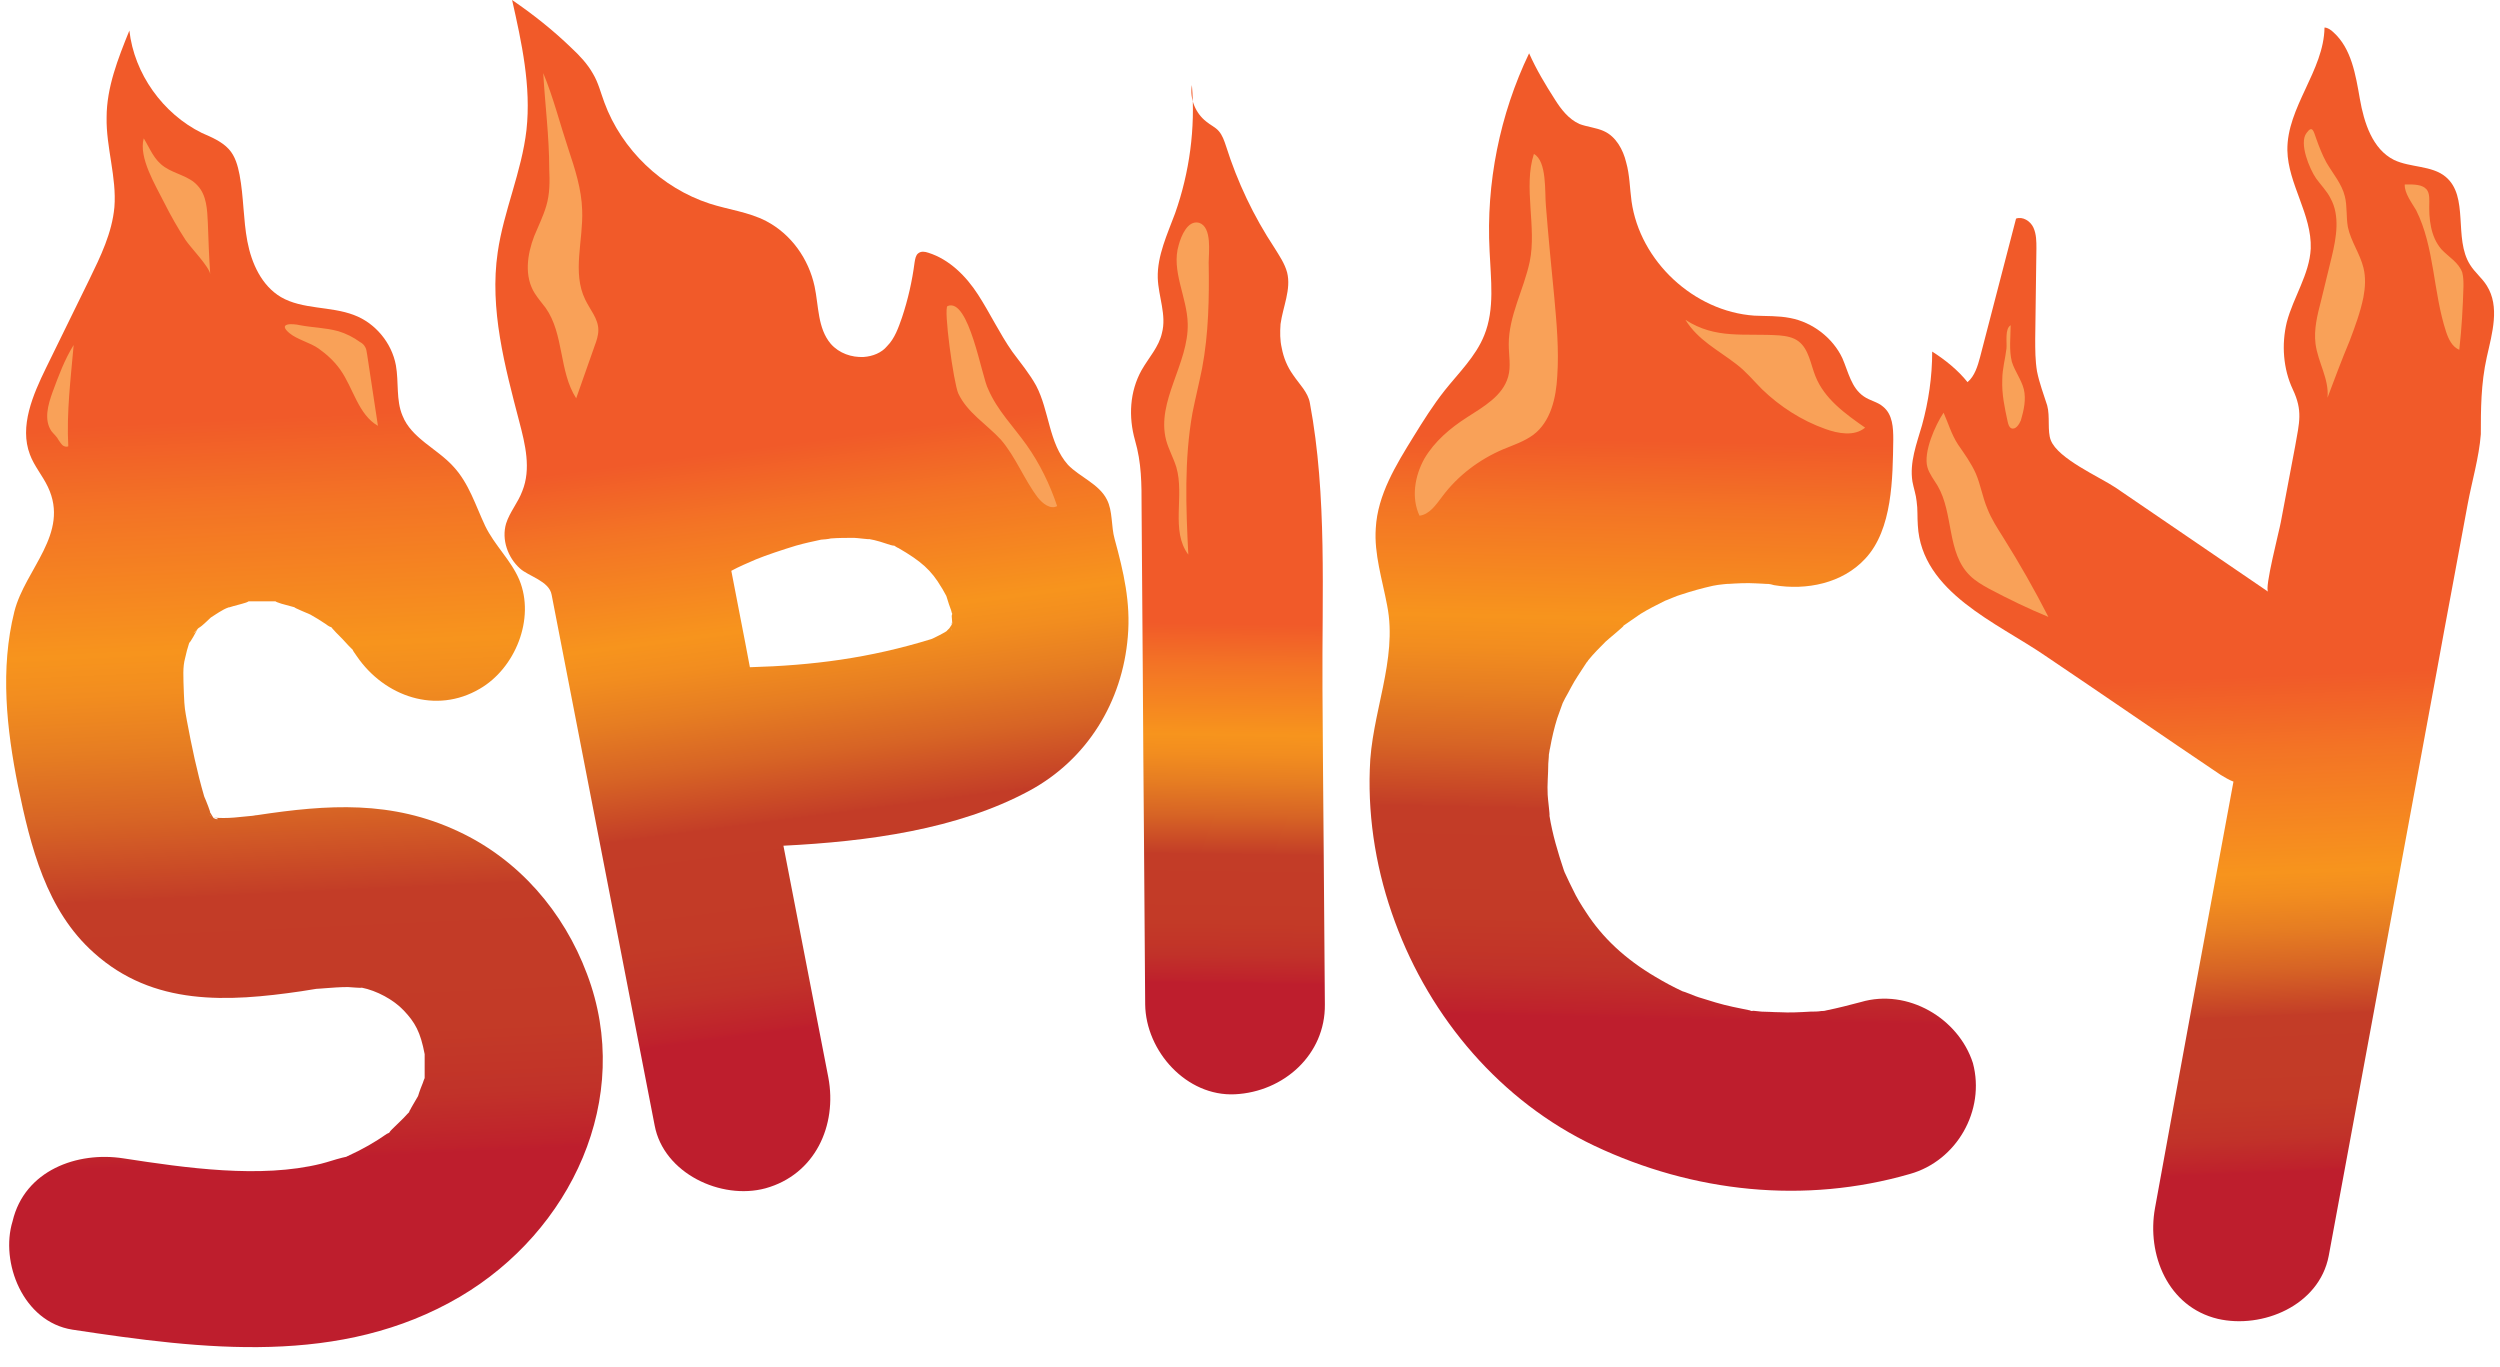<?xml version="1.0" encoding="UTF-8"?>
<!DOCTYPE svg PUBLIC '-//W3C//DTD SVG 1.0//EN'
          'http://www.w3.org/TR/2001/REC-SVG-20010904/DTD/svg10.dtd'>
<svg height="228.2" preserveAspectRatio="xMidYMid meet" version="1.0" viewBox="46.0 128.3 417.4 228.2" width="417.4" xmlns="http://www.w3.org/2000/svg" xmlns:xlink="http://www.w3.org/1999/xlink" zoomAndPan="magnify"
><linearGradient gradientUnits="userSpaceOnUse" id="a" x1="90.808" x2="98.216" xlink:actuate="onLoad" xlink:show="other" xlink:type="simple" y1="186.663" y2="346.647"
  ><stop offset=".071" stop-color="#f15a29"
    /><stop offset=".163" stop-color="#f37425"
    /><stop offset=".31" stop-color="#f7941d"
    /><stop offset=".352" stop-color="#f28d1f"
    /><stop offset=".412" stop-color="#e67d22"
    /><stop offset=".483" stop-color="#d76425"
    /><stop offset=".563" stop-color="#c43f27"
    /><stop offset=".567" stop-color="#c33c27"
    /><stop offset=".714" stop-color="#c33a27"
    /><stop offset=".783" stop-color="#c13229"
    /><stop offset=".837" stop-color="#bf222c"
    /><stop offset=".845" stop-color="#be1e2d"
  /></linearGradient
  ><path d="M122.5,267.1c-11.1-5.2-21.7-4.5-33.6-2.7c-0.3,0-0.5,0.1-0.7,0.1c0,0,0,0,0,0c-1,0.1-2,0.2-3.1,0.3 c-1.2,0.1-2.4,0.1-3.5,0c-0.2-0.3-0.4-0.7-0.6-1c0.4,0.7-0.7-2.1-0.9-2.5c-1.2-4.1-2.1-8.4-2.9-12.7c-0.3-1.7-0.4-2-0.5-4.5 c-0.1-3-0.2-4.4,0.2-5.9c0.2-0.9,0.4-1.7,0.7-2.6c0.1,0.1,1.2-1.9,1.4-2.3c0.1-0.1,0.2-0.2,0.4-0.3c0.2-0.1,1.3-1.1,1.8-1.6 c0.5-0.3,1.2-0.8,1.4-0.9c0.5-0.3,1-0.6,1.6-0.8c0,0,0.1,0,0.1,0c0.9-0.3,1.9-0.5,2.8-0.8c0.3-0.1,0.4-0.2,0.4-0.2 c0.2,0,0.3,0,0.6,0c1,0,1.9,0,2.9,0c0.5,0,0.8,0,1,0c0.1,0.1,0.4,0.2,1,0.4c0.7,0.2,1.5,0.4,2.2,0.6c-0.3,0,2.4,1.1,2.6,1.2 c0.9,0.5,1.7,1,2.6,1.6c0.5,0.4,0.8,0.5,0.9,0.5c0.1,0.1,0.3,0.4,0.8,0.9c0.7,0.7,1.4,1.4,2.1,2.2c0.4,0.4,0.6,0.6,0.7,0.7 c0,0.1,0.2,0.4,0.7,1.1c4.6,6.7,13.2,9.7,20.5,5.4c5.9-3.4,9.3-11.7,6.6-18.2c-1.4-3.3-4.1-5.7-5.7-9c-1.6-3.4-2.7-7.1-5.3-9.9 c-2.7-3-7-4.7-8.5-8.5c-1.1-2.6-0.6-5.6-1.1-8.4c-0.7-3.8-3.5-7.1-7-8.4c-3.9-1.5-8.6-0.9-12.2-3c-3.2-1.9-4.9-5.6-5.6-9.3 s-0.6-7.4-1.3-11.1c-0.3-1.5-0.7-3.1-1.8-4.3c-1.2-1.3-2.9-2-4.5-2.7c-6.5-3.2-11.3-9.9-12.1-17.1c-1.9,4.7-3.8,9.5-3.8,14.5 c-0.1,5,1.7,10,1.3,15c-0.4,4.3-2.3,8.2-4.2,12.1c-2.4,4.9-4.8,9.8-7.2,14.7c-2.2,4.5-4.5,9.8-2.7,14.5c0.7,1.9,2.1,3.5,3,5.4 c3.7,7.8-3.8,13.7-5.6,20.8c-2.4,9.6-1.3,19.6,0.6,29.1c2.1,10.1,4.7,20.8,12.7,27.9c9.9,8.9,22.3,8.2,34.6,6.4 c0.8-0.1,1.7-0.3,2.5-0.4c0.4,0,1.2-0.1,1.4-0.1c1.3-0.1,2.6-0.2,3.9-0.2c0.3,0,2.2,0.2,2.3,0.1c2.5,0.5,5.3,2,7,3.8 c1.9,2,2.8,3.6,3.5,7.3c0,0,0,0.1,0,0.1c0,0.1,0,0.3,0,0.4c0,1,0,2,0,3c0,0.2,0,0.4,0,0.5c-0.1,0.2-0.2,0.5-0.3,0.8 c-0.1,0.2-0.6,1.5-0.8,2.2c-0.4,0.7-1.3,2.2-1.2,2.1c-0.2,0.3-0.3,0.5-0.3,0.6c0,0-0.1,0.1-0.3,0.3c-0.8,0.9-1.7,1.7-2.5,2.5 c-0.3,0.3-0.4,0.4-0.5,0.6c0,0-0.1,0.1-0.4,0.2c-2,1.4-4.1,2.6-6.3,3.6c-0.1,0.1-0.3,0.1-0.4,0.2c-0.2,0.1-0.5,0.1-0.8,0.2 c-1.2,0.3-2.3,0.7-3.5,1c-10.1,2.5-22.6,0.7-33-0.9c-7.7-1.2-16.5,2-18.5,10.5C46,339,49.8,349,58.1,350.3 c21.8,3.3,44.8,6.2,64.7-5.5c18.5-10.9,29.1-33.1,21.2-53.9C140.1,280.5,132.6,271.8,122.5,267.1z M79,233.3 C78.6,233.9,77.7,234.6,79,233.3L79,233.3z M81.3,264.6c-0.1-0.1-0.3-0.2-0.4-0.3C81.1,264.4,81.2,264.5,81.3,264.6z M81.7,264.9 c0,0-0.1-0.1-0.1-0.1C82.7,264.9,82.5,265.3,81.7,264.9z" fill="url(#a)"
  /><linearGradient gradientUnits="userSpaceOnUse" id="b" x1="178.489" x2="194.721" xlink:actuate="onLoad" xlink:show="other" xlink:type="simple" y1="193.288" y2="317.698"
  ><stop offset=".071" stop-color="#f15a29"
    /><stop offset=".163" stop-color="#f37425"
    /><stop offset=".31" stop-color="#f7941d"
    /><stop offset=".352" stop-color="#f28d1f"
    /><stop offset=".412" stop-color="#e67d22"
    /><stop offset=".483" stop-color="#d76425"
    /><stop offset=".563" stop-color="#c43f27"
    /><stop offset=".567" stop-color="#c33c27"
    /><stop offset=".714" stop-color="#c33a27"
    /><stop offset=".783" stop-color="#c13229"
    /><stop offset=".837" stop-color="#bf222c"
    /><stop offset=".845" stop-color="#be1e2d"
  /></linearGradient
  ><path d="M190.2,187.9c-2,0.1-4.1-0.6-5.5-2.2c-2.2-2.6-2-6.3-2.7-9.6c-1-4.6-3.9-8.7-8.1-10.9 c-2.9-1.5-6.3-1.9-9.4-2.9c-8-2.6-14.7-9-17.6-16.9c-0.6-1.6-1-3.3-1.9-4.8c-0.9-1.6-2.2-3-3.6-4.3c-3.1-3-6.4-5.6-9.9-8 c1.6,7.1,3.2,14.4,2.4,21.7c-0.8,7-3.8,13.5-4.8,20.4c-1.4,9.5,1.2,19.1,3.6,28.3c1,3.8,2,7.9,0.5,11.6c-0.7,1.9-2.1,3.5-2.7,5.4 c-0.8,2.7,0.3,5.7,2.3,7.5c1.4,1.3,4.9,2.1,5.3,4.4c5.7,29.5,11.5,59.1,17.2,88.6c1.5,8,11.1,12.5,18.5,10.5 c8.3-2.3,12-10.5,10.5-18.5c-2.5-12.9-5-25.8-7.5-38.7c14-0.7,29.1-2.7,41.1-9.2c9.6-5.2,15.5-14.8,16.4-25.7 c0.5-5.7-0.7-10.8-2.2-16.3c-0.6-2.1-0.3-4.7-1.3-6.6c-1.3-2.6-4.6-3.8-6.5-5.8c-3.2-3.6-3.1-9-5.3-13.2c-1.1-2-2.6-3.8-4-5.7 c-2.1-3-3.7-6.4-5.7-9.5s-4.8-5.9-8.3-7c-0.6-0.2-1.2-0.3-1.7,0.1c-0.4,0.3-0.5,0.9-0.6,1.5c-0.4,3.1-1.1,6.2-2.1,9.2 c-0.6,1.7-1.2,3.5-2.5,4.8C193.2,187.2,191.7,187.8,190.2,187.9z M201.5,235c-10.4,3.2-19.8,4.4-30.3,4.7c-1-5.4-2.1-10.8-3.1-16.1 c1.3-0.7,2.7-1.3,4.1-1.9c1.7-0.7,4.4-1.6,6.7-2.3c1.4-0.4,2.8-0.7,4.2-1c0.2,0,1.3-0.1,1.6-0.2c1.3-0.1,2.6-0.1,3.9-0.1 c0.4,0,2.7,0.3,2.5,0.2c1.2,0.2,2.4,0.6,3.6,1c0.3,0.1,0.5,0.1,0.6,0.1c0.2,0.1,0.4,0.3,0.7,0.4c3.8,2.2,5.5,3.7,7.2,6.6 c0.1,0.1,0.5,0.9,0.8,1.4c0.2,0.7,0.7,2.2,0.8,2.4c0.1,0.3,0.1,0.5,0.2,0.6c0,0-0.1,0.1-0.1,0.4c0,0.4,0.1,0.9,0.1,1.3 c0-0.1-0.1-0.2-0.1-0.3c0,0.1,0,0.3,0,0.4c-0.1,0.2-0.3,0.4-0.4,0.6c-0.1,0.1-0.2,0.2-0.4,0.4C204.2,233.7,201.6,235,201.5,235z M204.9,233.2C204.9,233.6,204.8,233.8,204.9,233.2L204.9,233.2z" fill="url(#b)"
  /><linearGradient gradientUnits="userSpaceOnUse" id="c" x1="251.203" x2="250.141" xlink:actuate="onLoad" xlink:show="other" xlink:type="simple" y1="226.91" y2="304.524"
  ><stop offset=".071" stop-color="#f15a29"
    /><stop offset=".163" stop-color="#f37425"
    /><stop offset=".31" stop-color="#f7941d"
    /><stop offset=".352" stop-color="#f28d1f"
    /><stop offset=".412" stop-color="#e67d22"
    /><stop offset=".483" stop-color="#d76425"
    /><stop offset=".563" stop-color="#c43f27"
    /><stop offset=".567" stop-color="#c33c27"
    /><stop offset=".714" stop-color="#c33a27"
    /><stop offset=".783" stop-color="#c13229"
    /><stop offset=".837" stop-color="#bf222c"
    /><stop offset=".845" stop-color="#be1e2d"
  /></linearGradient
  ><path d="M260,186.4c-0.3-1.3-0.3-2.6-0.2-4c0.4-2.9,1.8-5.8,1.1-8.6c-0.4-1.5-1.3-2.8-2.1-4.1 c-3.5-5.3-6.2-11-8.1-17c-0.3-0.9-0.6-1.8-1.2-2.5c-0.6-0.7-1.4-1-2.1-1.6c-1.8-1.4-2.8-3.8-2.4-6.1c0.6,7.2-0.4,14.6-2.8,21.4 c-1.3,3.5-3,7.1-2.9,10.8c0.1,3.1,1.5,6.2,0.7,9.2c-0.5,2.3-2.2,4.1-3.4,6.2c-2,3.6-2.2,7.8-1.1,11.7c1.1,3.8,1.1,7.2,1.1,11.3 c0.1,9.1,0.1,18.2,0.2,27.4c0.1,18.5,0.3,37,0.4,55.5c0.1,7.8,6.9,15.4,15,15c8.1-0.4,15.1-6.6,15-15c-0.1-17.5-0.3-35.1-0.4-52.6 c-0.1-15.9,0.8-32.3-2.1-47.8c-0.3-1.8-1.8-3.2-2.8-4.7C260.9,189.5,260.3,188,260,186.4z" fill="url(#c)"
  /><linearGradient gradientUnits="userSpaceOnUse" id="d" x1="327.011" x2="324.341" xlink:actuate="onLoad" xlink:show="other" xlink:type="simple" y1="193.148" y2="317.7"
  ><stop offset=".071" stop-color="#f15a29"
    /><stop offset=".163" stop-color="#f37425"
    /><stop offset=".31" stop-color="#f7941d"
    /><stop offset=".352" stop-color="#f28d1f"
    /><stop offset=".412" stop-color="#e67d22"
    /><stop offset=".483" stop-color="#d76425"
    /><stop offset=".563" stop-color="#c43f27"
    /><stop offset=".567" stop-color="#c33c27"
    /><stop offset=".714" stop-color="#c33a27"
    /><stop offset=".783" stop-color="#c13229"
    /><stop offset=".837" stop-color="#bf222c"
    /><stop offset=".845" stop-color="#be1e2d"
  /></linearGradient
  ><path d="M356.7,295.6c-1.9,0.5-3.8,1-5.8,1.4c-0.3,0.1-0.6,0.1-0.8,0.1c-0.6,0.1-1.2,0.1-1.8,0.1 c-1.7,0.1-3.5,0.2-5.2,0.1c-1,0-2-0.1-3-0.1c-1.1-0.1-1.6-0.2-1.5-0.1c-0.1,0-0.3,0-0.4-0.1c-1-0.2-1.9-0.4-2.9-0.6 c-1.9-0.4-3.8-1-5.7-1.6c-0.4-0.1-2.5-1-2.7-1c-1.5-0.7-3-1.5-4.5-2.4c-5.1-3-8.9-6.6-11.6-10.8c-0.8-1.2-1.6-2.5-2.2-3.8 c-0.4-0.8-0.8-1.6-1.2-2.5c-0.1-0.2-0.2-0.4-0.3-0.7c-1-3-1.9-6-2.4-9.1c0.1,0-0.3-3-0.3-3.5c-0.1-1.7,0.1-3.4,0.1-5.2 c0.1-1,0.1-1.5,0.1-1.5c0.1-0.4,0.1-0.8,0.2-1.1c0.3-1.7,0.7-3.4,1.2-5c0.3-0.8,0.6-1.7,0.9-2.5c0.1-0.2,0.2-0.4,0.4-0.8 c0.7-1.2,1.3-2.5,2.1-3.7c0.5-0.8,1-1.5,1.5-2.3c0.1-0.1,0.2-0.2,0.3-0.4c0.9-1.1,1.9-2.1,2.9-3.1c0.3-0.3,3.5-2.9,2.9-2.6 c1-0.7,1.9-1.3,2.9-2c1.3-0.8,2.7-1.5,4.1-2.2c0.1,0,2.1-0.9,2.6-1c1.8-0.6,3.6-1.1,5.4-1.5c0.8-0.2,3.3-0.4,2.4-0.3 c1.6-0.1,3.2-0.2,4.8-0.1c0.7,0,1.4,0.1,2.1,0.1c0.2,0,0.5,0.1,0.9,0.2c5.4,0.9,11.4-0.3,15.2-4.4c4.6-4.9,4.6-13.5,4.7-19.9 c0-2-0.1-4.2-1.7-5.5c-0.9-0.8-2.2-1-3.2-1.7c-2.1-1.4-2.6-4.1-3.6-6.4c-1.6-3.4-5-6-8.7-6.7c-2-0.4-4-0.3-6-0.4 c-10.1-0.7-19.1-9.1-20.5-19.1c-0.3-2.2-0.3-4.4-0.9-6.5c-0.5-2.1-1.7-4.3-3.7-5.2c-1.3-0.6-2.8-0.7-4.1-1.2 c-1.8-0.8-3.1-2.5-4.1-4.1c-1.6-2.5-3.1-5-4.3-7.7c-4.9,10.2-7.2,21.7-6.6,33c0.2,4.7,0.9,9.7-0.9,14.1c-1.4,3.5-4.3,6.3-6.6,9.2 c-1.9,2.4-3.6,5.1-5.2,7.7c-2.9,4.7-6,9.7-6.3,15.3c-0.3,4.3,1.1,8.6,1.9,12.9c1.8,9.1-2.7,18.1-2.9,27.4 c-0.3,8.6,1.2,17.3,4.2,25.4c5.9,16.1,17.7,30,33.3,37.4c16.5,7.8,35.1,9.8,52.7,4.7c7.8-2.2,12.6-10.6,10.5-18.5 C373,298.3,364.5,293.3,356.7,295.6z" fill="url(#d)"
  /><linearGradient gradientUnits="userSpaceOnUse" id="e" x1="415.322" x2="419.584" xlink:actuate="onLoad" xlink:show="other" xlink:type="simple" y1="233.9" y2="340.89"
  ><stop offset=".071" stop-color="#f15a29"
    /><stop offset=".189" stop-color="#f37425"
    /><stop offset=".378" stop-color="#f7941d"
    /><stop offset=".414" stop-color="#f28d1f"
    /><stop offset=".467" stop-color="#e67d22"
    /><stop offset=".528" stop-color="#d76425"
    /><stop offset=".598" stop-color="#c43f27"
    /><stop offset=".601" stop-color="#c33c27"
    /><stop offset=".73" stop-color="#c33a27"
    /><stop offset=".791" stop-color="#c13229"
    /><stop offset=".838" stop-color="#bf222c"
    /><stop offset=".845" stop-color="#be1e2d"
  /></linearGradient
  ><path d="M461.2,187.9c0.9-4,2.2-8.4,0-11.9c-0.8-1.3-2-2.2-2.8-3.5c-2.8-4.4-0.1-11.4-4.1-14.7 c-2.3-1.9-5.9-1.5-8.6-2.8c-3.6-1.8-5-6.2-5.7-10.2s-1.4-8.4-4.4-11.1c-0.4-0.4-1-0.8-1.5-0.8c-0.1,7.2-6.3,13.3-6.2,20.5 c0.1,5.6,4.1,10.7,3.9,16.4c-0.2,4.3-2.9,8.1-4,12.3c-0.9,3.7-0.6,7.8,1,11.2c1.7,3.6,1.1,5.5,0.4,9.5c-0.8,4.2-1.6,8.5-2.4,12.7 c-0.2,1.2-2.8,11.2-2.1,11.6c-8.5-5.8-17-11.6-25.5-17.4c-2.7-1.8-9.6-4.8-10.8-7.9c-0.6-1.5-0.1-4-0.6-5.8 c-0.6-1.9-1.3-3.7-1.7-5.7c-0.3-1.8-0.3-3.6-0.3-5.4c0.1-5,0.1-10,0.2-15.1c0-1.2,0-2.4-0.5-3.5c-0.5-1.1-1.8-1.9-2.9-1.5 c-2,7.7-4,15.4-6,23.1c-0.4,1.5-0.9,3.2-2.1,4.2c-1.6-2-3.7-3.7-5.9-5.1c0,4.2-0.6,8.3-1.7,12.3c-0.9,3.1-2.1,6.2-1.6,9.4 c0.2,1.1,0.6,2.2,0.7,3.3c0.2,1.3,0.1,2.7,0.2,4c0.6,11.2,13.3,16.3,21.3,21.8c9.8,6.6,19.5,13.3,29.3,19.9c0.7,0.4,1.3,0.8,2.1,1.1 c-4.4,23.7-8.8,47.5-13.1,71.2c-1.4,7.7,2.1,16.5,10.5,18.5c7.4,1.7,16.9-2.2,18.5-10.5c2.5-13.7,5.1-27.4,7.6-41.1 c3.5-18.8,6.9-37.5,10.4-56.3c1.7-9.4,3.5-18.8,5.2-28.1c0.7-3.8,1.9-7.8,2.2-11.7C460.2,196.7,460.2,192.4,461.2,187.9z" fill="url(#e)"
  /><g id="change1_1"
  ><path d="M79,159.3c1.5,1.6,1.6,4,1.7,6.2c0.1,2.9,0.2,5.7,0.4,8.6c-0.1-1.2-3.3-4.5-4.1-5.7c-1.3-2-2.5-4.1-3.6-6.3 c-1.4-2.8-4.3-7.5-3.4-10.7c1.1,1.8,1.7,3.6,3.5,4.8C75.3,157.4,77.6,157.7,79,159.3z M96.1,182.6c-1.3-0.3-3.8-0.4-1.8,1.3 c1.3,1.1,3.5,1.6,4.9,2.6c1.4,1,2.6,2.1,3.6,3.5c2.2,3.1,3,7.5,6.3,9.4c-0.6-4-1.2-7.9-1.8-11.9c-0.1-0.4-0.1-0.9-0.3-1.2 c-0.2-0.4-0.5-0.7-0.9-0.9c-1.1-0.8-2.3-1.4-3.6-1.8C100.3,183,98.2,183,96.1,182.6z M54.8,193.7c-0.8,2.2-1.5,4.7-0.2,6.6 c0.4,0.5,0.9,0.9,1.2,1.5c0.2,0.3,0.4,0.6,0.6,0.8s0.7,0.4,1,0.2c-0.3-5.7,0.4-11.2,0.9-16.9C56.8,188.3,55.8,191,54.8,193.7z M137.7,156.5c0.1,2.1,0.1,4.2-0.5,6.2c-0.5,1.7-1.3,3.3-2,5c-1.2,3.1-1.7,6.8,0.1,9.6c0.5,0.8,1.2,1.6,1.8,2.4 c3.1,4.4,2.2,10.6,5.1,15.1c1-2.9,2.1-5.9,3.1-8.8c0.3-0.8,0.6-1.7,0.6-2.6c0-1.9-1.4-3.4-2.2-5.1c-2.2-4.5-0.3-9.9-0.5-14.9 c-0.1-3.5-1.2-6.9-2.3-10.2c-1.4-4.2-2.5-8.6-4.2-12.7C137,145.8,137.7,151.1,137.7,156.5z M204.2,179.4c-0.7,0.3,1,12.8,1.8,14.6 c1.5,3.2,4.7,5.1,7.1,7.7c2.5,2.9,3.9,6.7,6.2,9.7c0.8,1,2.1,2,3.2,1.4c-1.2-3.6-2.9-7.1-5.1-10.2c-2.2-3.1-4.9-5.8-6.4-9.3 C209.9,191.3,207.8,177.9,204.2,179.4z M242.8,169.2c-1.3,4.3,1.4,8.7,1.5,13.1c0.2,6.7-5.3,13-3.6,19.5c0.4,1.5,1.2,2.9,1.7,4.5 c1.4,4.8-1,10.6,2,14.6c-0.4-7.9-0.7-15.9,0.7-23.7c0.5-2.5,1.1-4.9,1.6-7.4c1.1-5.8,1.2-11.8,1.1-17.7c0-1.6,0.6-5.9-1.6-6.6 C244.3,165,243.2,167.7,242.8,169.2z M301.4,172c-1,4.7-3.5,9-3.5,13.8c0,1.8,0.4,3.7-0.1,5.4c-0.9,3.2-4.1,5-6.9,6.8 c-2.8,1.8-5.4,4-7.1,6.9c-1.6,2.9-2.2,6.5-0.8,9.5c1.7-0.2,2.8-1.9,3.8-3.2c2.6-3.5,6.2-6.2,10.2-7.9c1.7-0.7,3.5-1.3,5-2.4 c2.9-2.2,3.8-6.1,4-9.8c0.3-4.4-0.1-8.8-0.5-13.2c-0.5-5.1-1-10.2-1.4-15.3c-0.2-2.2,0.2-7.4-2-8.6 C300.3,159.5,302.6,166.3,301.4,172z M327.4,181.7c2.1,3.4,5.4,5,8.5,7.4c1.6,1.2,2.9,2.8,4.3,4.2c3,2.9,6.6,5.2,10.5,6.6 c2.2,0.8,4.9,1.3,6.7-0.2c-3.3-2.3-6.8-4.8-8.3-8.6c-0.8-2-1.1-4.5-2.8-5.8c-0.9-0.7-2.1-0.9-3.2-1 C337.2,183.9,332.5,185,327.4,181.7z M367.8,206.3c0.3,1.1,1.1,2.1,1.7,3.1c2.7,4.6,1.5,11.2,5.4,15c0.9,0.9,2.1,1.6,3.2,2.2 c3.2,1.7,6.5,3.3,9.9,4.7c-2.3-4.5-4.8-8.9-7.5-13.2c-1-1.6-2-3.1-2.7-4.9c-0.8-1.9-1.1-3.9-1.9-5.8c-0.8-1.8-1.9-3.3-3-4.9 c-1.1-1.7-1.6-3.5-2.4-5.3C369.1,199.3,367.1,203.8,367.8,206.3z M381.7,182.6c-1,0.6-0.6,2.8-0.7,3.9c-0.2,1.7-0.7,3.4-0.7,5.2 c-0.1,2.4,0.4,4.7,0.9,7c0.1,0.4,0.2,0.9,0.6,1.1c0.7,0.3,1.3-0.6,1.6-1.3c0.5-1.7,0.9-3.5,0.5-5.2c-0.4-1.6-1.5-3-2-4.6 C381.4,186.7,381.7,184.5,381.7,182.6z M432.7,158.1c0.8,1.1,1.8,2.1,2.4,3.3c1.6,2.9,1,6.5,0.2,9.8c-0.6,2.5-1.2,5-1.8,7.4 c-0.6,2.3-1.2,4.7-0.9,7.1c0.4,3.1,2.3,5.9,2,9c1.2-3.2,2.4-6.4,3.7-9.5c0.9-2.4,1.8-4.8,2.3-7.3c0.3-1.6,0.4-3.3,0-4.9 c-0.6-2.4-2.1-4.4-2.6-6.8c-0.3-1.7-0.1-3.5-0.5-5.1c-0.5-2.1-2-3.8-3.1-5.7c-0.7-1.3-1.2-2.6-1.7-4c-0.4-1.1-0.6-2.3-1.6-0.9 C429.8,152.2,431.6,156.5,432.7,158.1z M447.5,159.1c-0.1,1.4,1.2,3.1,1.9,4.3c3.1,6.2,2.8,13.6,5,20.3c0.4,1.2,1,2.5,2.2,3 c0.4-3.5,0.6-7.1,0.7-10.6c0-0.8,0-1.5-0.2-2.3c-0.6-1.7-2.3-2.6-3.5-3.9c-1.8-2.1-2.1-5.1-2-7.9c0-0.8,0-1.8-0.7-2.3 C450.1,159,448.4,159.1,447.5,159.1z" fill="#F9A158"
  /></g
></svg
>
